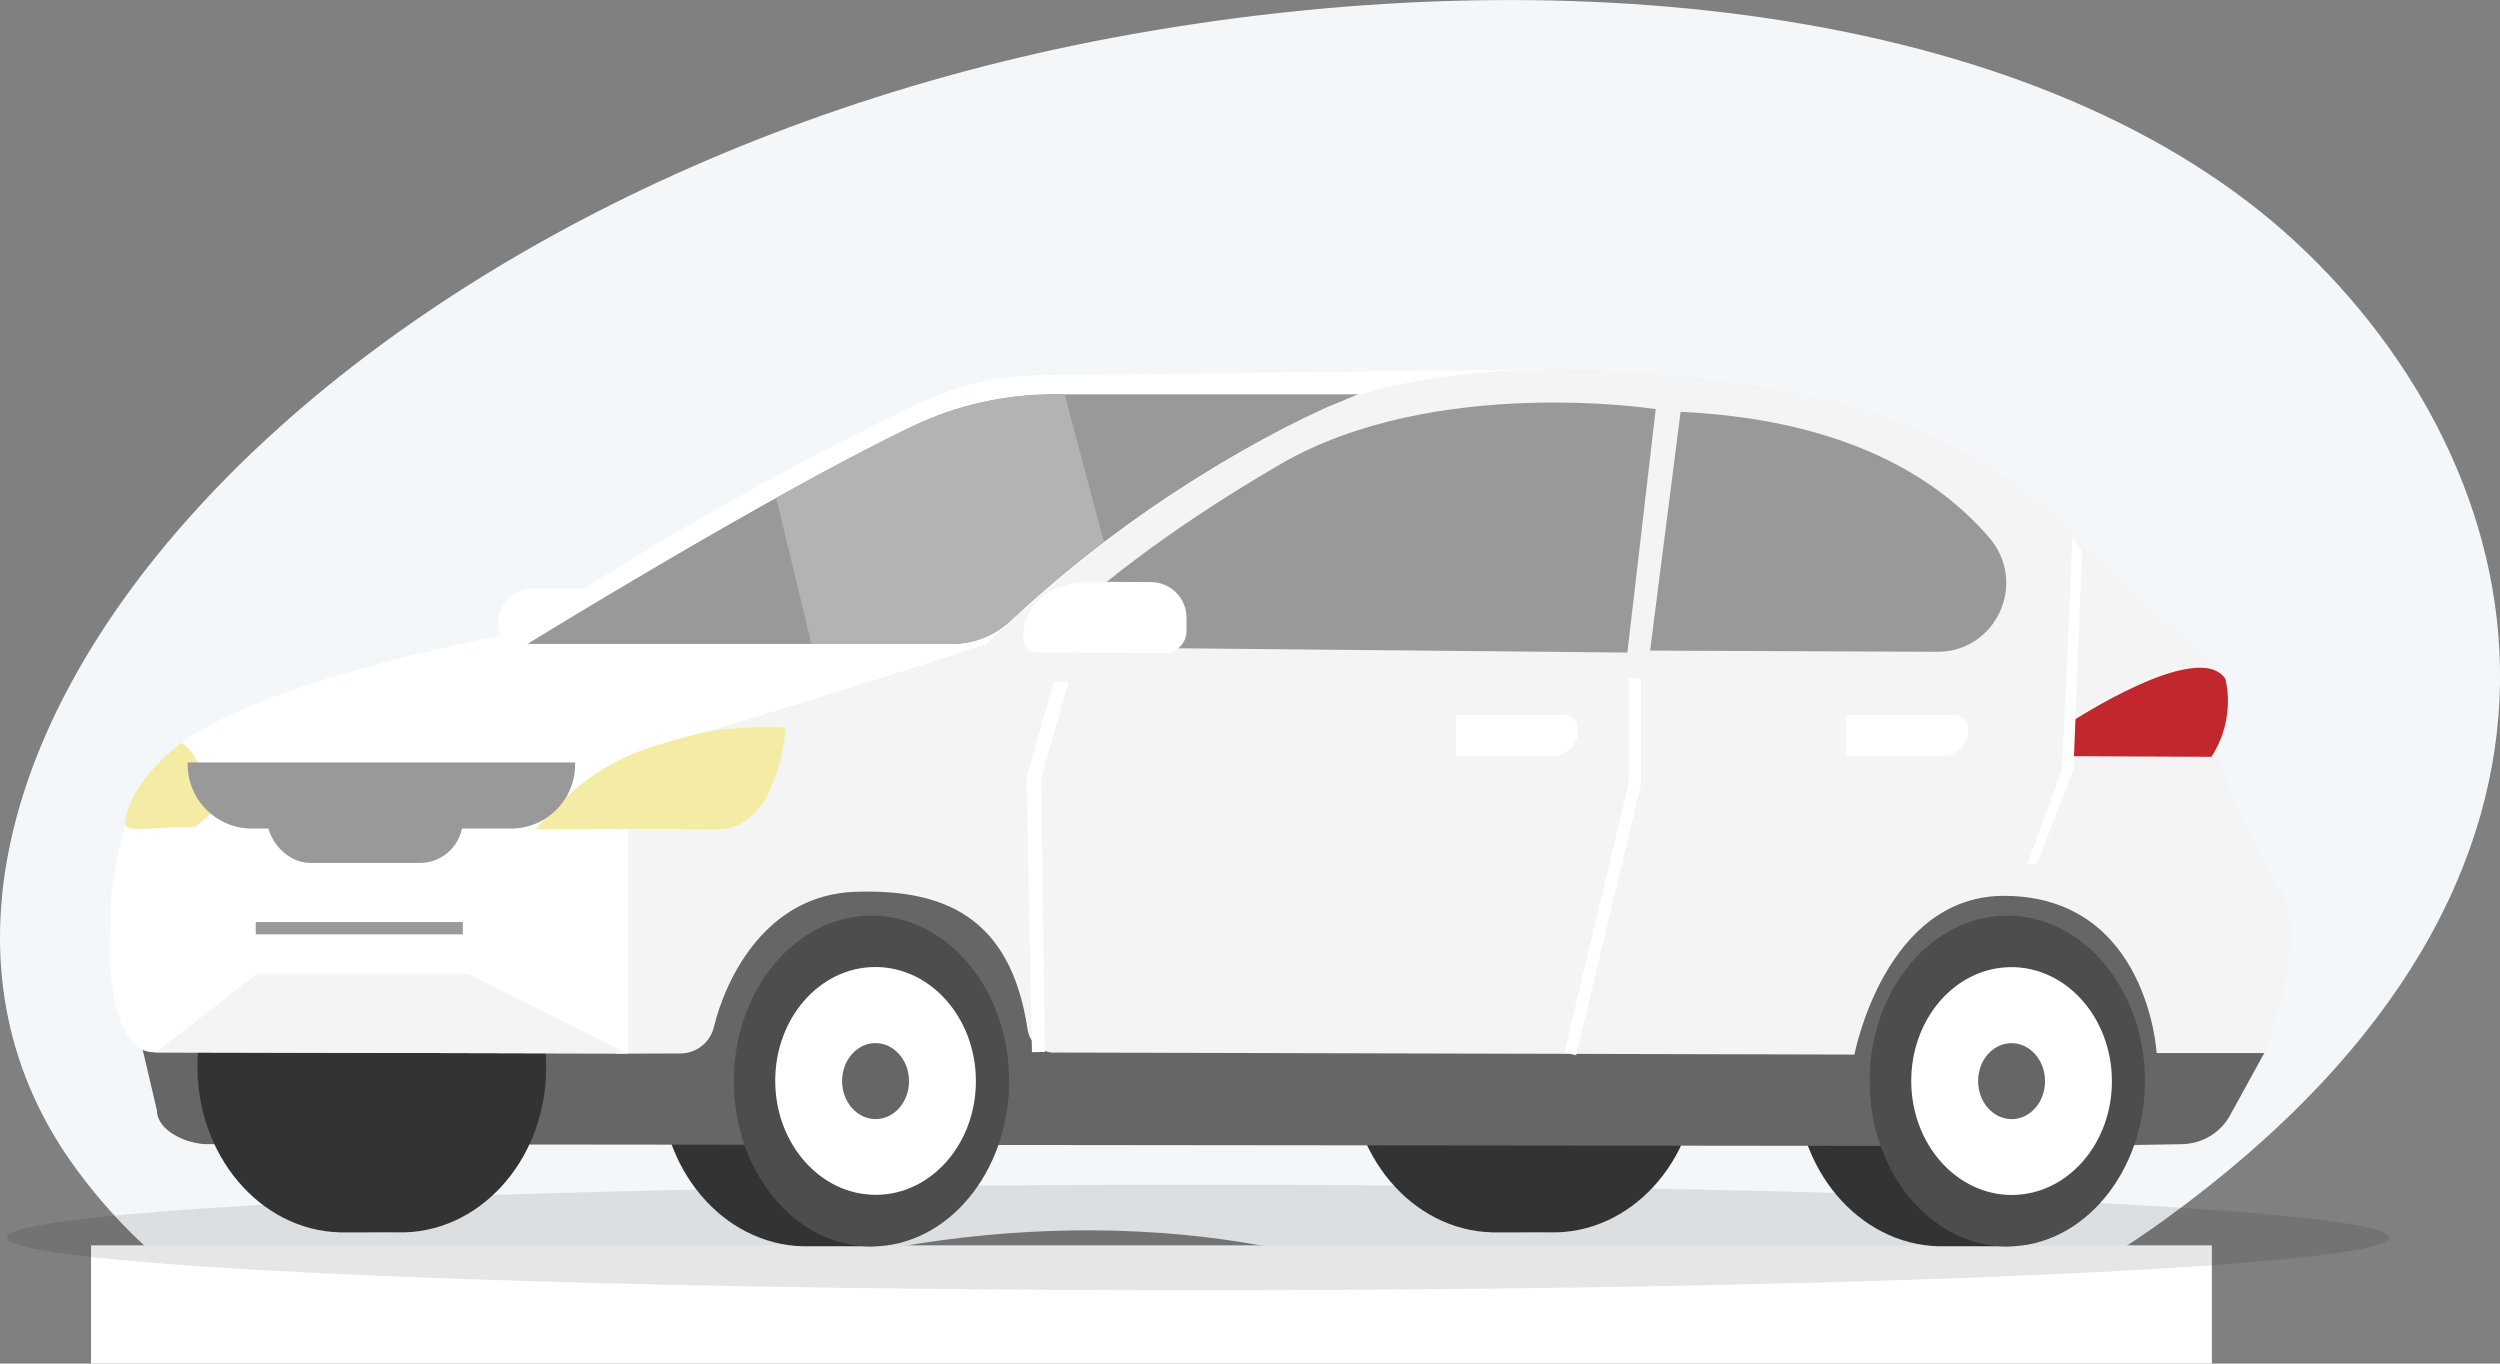 <svg xmlns="http://www.w3.org/2000/svg" id="Layer_2" viewBox="0 0 292.77 159.69"><rect x="0" y="0" width="292.77" height="159.69" fill="#808080" stroke="none"/><defs><style>.cls-1{fill:none;}.cls-2{opacity:.1;}.cls-3{fill:#f4f7fa;}.cls-4{fill:#f4eca4;}.cls-5{fill:#f4f4f4;}.cls-6{fill:#fff;}.cls-7{fill:#999;}.cls-8{fill:#b3b3b3;}.cls-9{fill:#666;}.cls-10{fill:#333;}.cls-11{fill:#c1272d;}.cls-12{fill:#4d4d4d;}</style></defs><g id="Layer_1-2"><path class="cls-3" d="m268.9,28.4c27.95,25.95,40.81,73.69-15.33,114.38-36.44,26.41-64.38,15.32-93.65,6.08-24.2-7.64-53.71-6.11-81.24,4.51-18.6,7.18-48.6,12.24-69.71-16.41C-23.72,92.62,36.44,21.06,132.69,3.98c52.58-9.33,107.06-2.64,136.21,24.42Z"></path><rect class="cls-6" x="10.66" y="145.84" width="248.37" height="13.85"></rect><ellipse class="cls-2" cx="140.31" cy="144.92" rx="139.5" ry="6.18"></ellipse><path class="cls-10" d="m227.77,107.22c.15,0,.31.02.46.03h7.76v2.62c5.18,3.44,8.6,9.88,8.46,17.17-.14,7.25-3.77,13.47-9.03,16.65v2.26h-7.8c-.19,0-.39,0-.59,0-9.42-.25-16.88-9.12-16.68-19.81.2-10.69,8-19.16,17.41-18.91Z"></path><rect class="cls-6" x="58.33" y="68.95" width="19.09" height="8.31" rx="4.03" ry="4.03" transform="translate(135.76 146.2) rotate(-180)"></rect><path class="cls-10" d="m94.76,107.22c.15,0,.31.02.46.03h7.76v2.62c5.18,3.44,8.6,9.88,8.46,17.17-.14,7.25-3.77,13.47-9.03,16.65v2.26h-7.8c-.19,0-.39,0-.59,0-9.42-.25-16.88-9.12-16.68-19.81.2-10.69,8-19.16,17.41-18.91Z"></path><path class="cls-10" d="m175.47,105.6c1.01.03,2,.16,2.97.38,1.22-.28,2.48-.41,3.77-.38,9.42.25,16.88,9.12,16.68,19.81-.2,10.69-8,19.16-17.41,18.91-1.01-.03-5.44.03-6.74,0-9.42-.25-16.88-9.12-16.68-19.81.2-10.69,8-19.16,17.41-18.91Z"></path><path class="cls-9" d="m16.58,122.38l1.8,7.67c0,2.37,3.5,3.94,5.87,3.94l218.41.23,12.88-.23c2.34-.04,4.48-1.32,5.6-3.35l4.03-7.33c-6.01-14.35-15.23-22.48-29.33-24.2l-99.09-6.82-64.36,10.44-55.8,19.64Z"></path><path class="cls-6" d="m186.37,102.26c19.28-.51,34.63,5.35,34.63,5.35,0,0,1.26-14.36-.81-19.57,0,0,1.97-5.54,1.45-8.93l-40.87-35.84-58.67.67c-7.87.17-11.88,1.94-18.93,5.44-26.33,13.1-42.3,24.62-42.3,24.62,0,0-29.62,5.27-39.94,13.25-4.14,3.95-6.31,6.61-7.86,17.03,0,0,154.02-1.51,173.3-2.02Z"></path><path class="cls-7" d="m159.09,46.18h-35.64c-5.71,0-11.36,1.25-16.52,3.71-16.56,7.89-45.16,25.52-45.16,25.52h49.72c2.56,0,5.02-.98,6.89-2.74,10.85-10.18,25.46-20.24,40.71-26.5Z"></path><path class="cls-8" d="m124.68,46.18h-1.23c-5.71,0-11.36,1.25-16.52,3.71-4.69,2.23-10.34,5.24-16.03,8.42l4.12,17.1h16.46c2.56,0,5.02-.98,6.89-2.74,3.32-3.11,6.98-6.21,10.91-9.2l-4.61-17.3Z"></path><path class="cls-5" d="m123.5,123.26l93.67.24s3.55-18.81,17.8-18.59c16.59.25,17.59,18.41,17.59,18.41h12.61s6.43-16.08.76-20.58c0,0-4.53-9.48-6.53-14.69,0,0,1.9-5.54,1.4-8.93l-13.99-10.98c-5.94-8.03-29.17-19.81-38.8-21.4-20.25-3.34-36.77-5.53-57.06,4.65-31.34,15.73-41.53,32.82-41.53,32.82,0,0-12.36-.89-31.86,3.05-3.99,3.95-4.58,8.6-5.5,12.81l.08,23.32,7.54-.02c1.86,0,3.48-1.28,3.92-3.09,1.42-5.81,6.15-15.54,16.66-15.85,10.02-.29,18.07,2.69,20.08,16.13.23,1.56,1.57,2.71,3.15,2.72Z"></path><path class="cls-5" d="m260.04,91.15s-183.67-2.74-182.48-3.91c19.58-5.74,38-11.83,38-11.83,0,0,17.12-17.23,39.18-27.42,15.24-7.04,42-5.19,59.95-1.08,11.78,2.7,24.02,10.37,28.03,15.79l18,16.47c.5,3.39-1.4,8.93-1.4,8.93.31.82.55,1.87.72,3.05Z"></path><path class="cls-7" d="m196.81,48.23l-3.57,27.96,33.62.14c6.92.03,10.62-8.08,6.12-13.34-11.03-12.88-28.91-14.4-36.17-14.76Z"></path><path class="cls-7" d="m193.9,47.91s-25.99-4.07-44.08,6.52c-10.44,6.11-19.81,12.65-28.96,21.33l69.72.66,3.32-28.51Z"></path><line class="cls-1" x1="188.95" y1="59.67" x2="188.95" y2="59.66"></line><path class="cls-10" d="m40.54,105.6c1.01.03,2,.16,2.97.38,1.22-.28,2.48-.41,3.77-.38,9.42.25,16.88,9.12,16.68,19.81-.2,10.69-8,19.16-17.41,18.91-1.01-.03-5.44.03-6.74,0-9.42-.25-16.88-9.12-16.68-19.81.2-10.69,8-19.16,17.41-18.91Z"></path><ellipse class="cls-12" cx="102.06" cy="126.6" rx="19.37" ry="16.12" transform="translate(-24.72 228.44) rotate(-89.9)"></ellipse><ellipse class="cls-6" cx="102.54" cy="126.58" rx="11.75" ry="13.34" transform="translate(-.93 .76) rotate(-.42)"></ellipse><ellipse class="cls-9" cx="102.54" cy="126.6" rx="3.92" ry="4.45" transform="translate(-.93 .76) rotate(-.42)"></ellipse><ellipse class="cls-12" cx="235.07" cy="126.6" rx="19.37" ry="16.12" transform="translate(108.06 361.45) rotate(-89.9)"></ellipse><path class="cls-11" d="m242.46,84.6s14.95-9.85,18.13-5.12c0,0,1.39,4.5-1.62,9.15l-16.98-.08.47-3.94Z"></path><polygon class="cls-6" points="125.16 79.84 121.93 91.15 122.37 123.19 120.85 123.22 120.22 91 123.38 79.92 125.16 79.84"></polygon><path class="cls-6" d="m18,123.24l55.55.13v-26.24s-60.48,7.14-60.48,7.14l-.24,7.19c0,3.45.88,11.77,5.17,11.77Z"></path><path class="cls-4" d="m64.72,94.91c3.31-3.6,7.53-6.25,12.22-7.65,1.83-.55,3.65-1.06,5.01-1.39,4.06-.97,10.06-.65,10.06-.65,0,0-.79,12.01-8.05,11.9-7.26-.1-21.25-.03-21.25-.03l2.02-2.2Z"></path><path class="cls-4" d="m26.39,93.81c-4.11-4.98-3.11-5.35-5.11-6.83,0,0-5.92,4.16-6.65,9.31-.1.73.99.83,2.08.77,4.94-.25,6.17-.21,6.17-.21l3.51-3.04Z"></path><path class="cls-7" d="m21.99,89.29h45.36v.24c0,4.14-3.36,7.5-7.5,7.5h-30.37c-4.14,0-7.5-3.36-7.5-7.5v-.24h0Z"></path><rect class="cls-7" x="31.3" y="90.65" width="22.9" height="10.41" rx="5.04" ry="5.04" transform="translate(85.5 191.71) rotate(180)"></rect><ellipse class="cls-6" cx="235.58" cy="126.58" rx="11.75" ry="13.34" transform="translate(-.93 1.75) rotate(-.42)"></ellipse><ellipse class="cls-9" cx="235.58" cy="126.6" rx="3.92" ry="4.45" transform="translate(-.93 1.74) rotate(-.42)"></ellipse><polygon class="cls-6" points="184.58 123.58 192.17 91.87 192.17 79.48 190.74 79.48 190.74 91.7 183.19 123.25 184.58 123.58"></polygon><polygon class="cls-5" points="18.24 123.24 30.11 114.05 54.81 114.05 73.55 123.37 18.24 123.24"></polygon><rect class="cls-7" x="29.95" y="107.98" width="24.25" height="1.44"></rect><path class="cls-6" d="m170.47,83.72h12.7c.9,0,1.64.73,1.64,1.64v.15c0,1.67-1.36,3.03-3.03,3.03h-11.3v-4.82h0Z"></path><path class="cls-6" d="m216.16,83.72h12.7c.9,0,1.64.73,1.64,1.64v.15c0,1.67-1.36,3.03-3.03,3.03h-11.3v-4.82h0Z"></path><path class="cls-6" d="m136.35,76.49l-15.34-.08c-2.28-.01-1.9-8.32,6.74-8.28l7.07.04c2.28.01,4.14,1.89,4.13,4.18v1.58c-.02,1.42-1.18,2.57-2.6,2.56Z"></path><polygon class="cls-6" points="243.82 64.61 242.82 90.09 238.53 101.24 237.4 101.24 241.49 90.1 242.72 62.7 243.82 64.61"></polygon></g></svg>